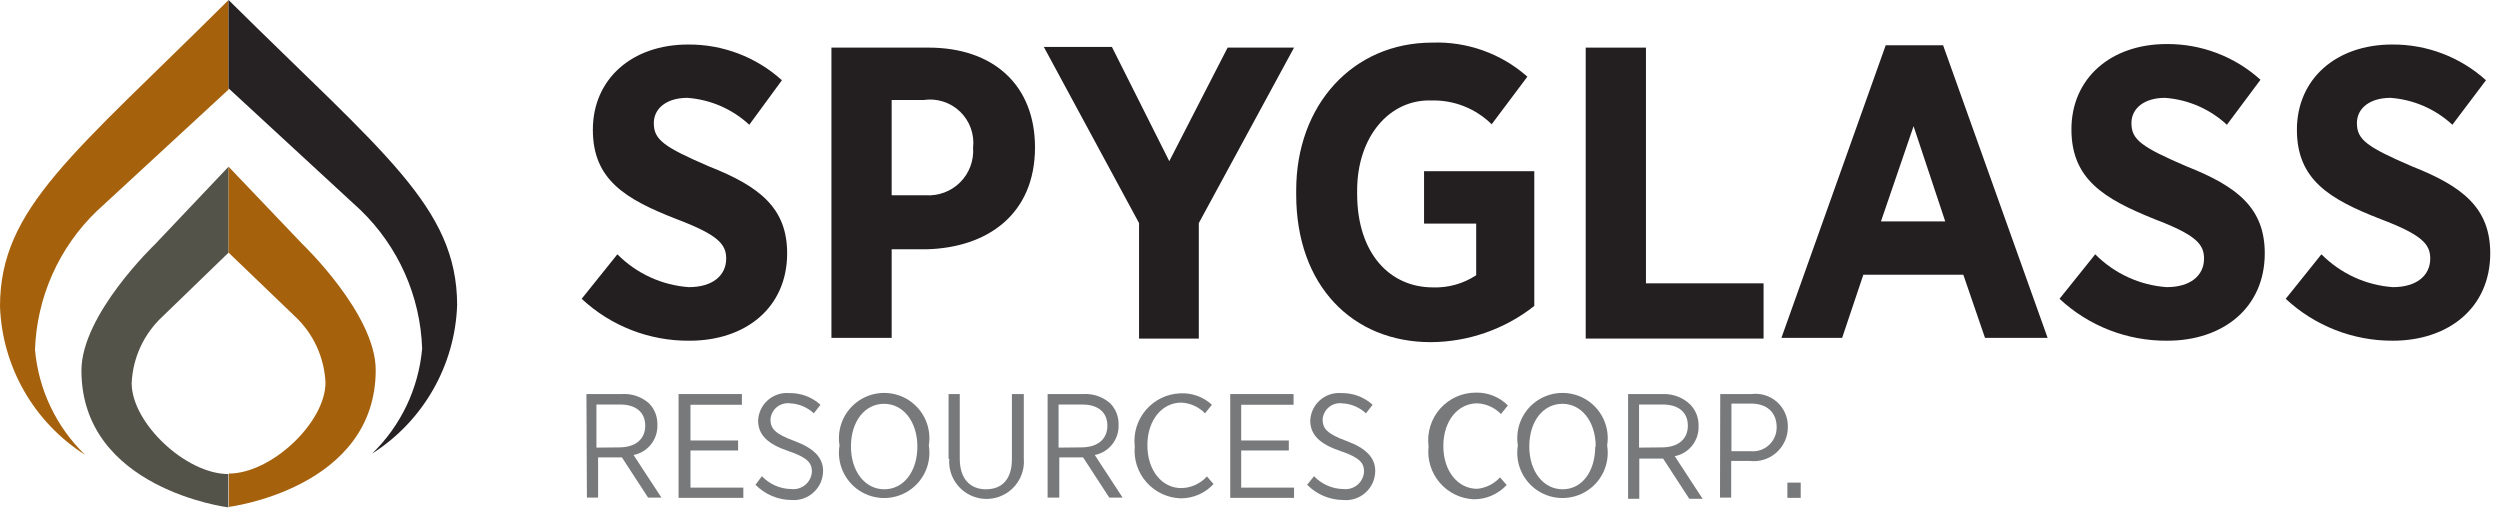 <?xml version="1.0" encoding="UTF-8"?>
<svg width="105px" height="22px" viewBox="0 0 105 22" version="1.1" xmlns="http://www.w3.org/2000/svg" xmlns:xlink="http://www.w3.org/1999/xlink">
    <!-- Generator: Sketch 40.3 (33839) - http://www.bohemiancoding.com/sketch -->
    <title>spyglass resources corp</title>
    <desc>Created with Sketch.</desc>
    <defs></defs>
    <g id="Page-1" stroke="none" stroke-width="1" fill="none" fill-rule="evenodd">
        <g id="spyglass-resources-corp">
            <g id="Asset-37">
                <g id="Layer_2">
                    <g id="Layer_1-2">
                        <path d="M24.43,12.55 L25.93,10.68 C26.73,11.488 27.796,11.979 28.93,12.06 C29.93,12.06 30.5,11.57 30.5,10.86 L30.5,10.86 C30.5,10.25 30.15,9.86 28.41,9.2 C26.25,8.36 24.9,7.54 24.9,5.45 L24.9,5.45 C24.9,3.32 26.54,1.87 28.9,1.87 C30.355,1.859 31.761,2.394 32.84,3.37 L31.47,5.24 C30.757,4.579 29.84,4.18 28.87,4.11 C28,4.11 27.46,4.55 27.46,5.17 L27.46,5.17 C27.46,5.87 27.88,6.17 29.78,6.99 C31.91,7.83 33.06,8.74 33.06,10.64 L33.06,10.64 C33.06,12.91 31.33,14.31 28.96,14.31 C27.28,14.325 25.659,13.695 24.43,12.55 L24.43,12.55 Z" id="Shape" fill="#231F20"></path>
                        <path d="M34.92,2 L39,2 C41.74,2 43.47,3.59 43.47,6.19 L43.47,6.19 C43.47,9 41.47,10.41 38.9,10.47 L37.45,10.47 L37.45,14.19 L34.92,14.19 L34.92,2 Z M38.87,8.2 C39.411,8.239 39.943,8.041 40.327,7.657 C40.711,7.273 40.909,6.741 40.87,6.2 L40.87,6.2 C40.932,5.638 40.73,5.08 40.323,4.688 C39.915,4.296 39.349,4.116 38.79,4.2 L37.45,4.2 L37.45,8.2 L38.87,8.2 Z" id="Shape" fill="#231F20"></path>
                        <polygon id="Shape" fill="#231F20" points="47.84 9.37 43.84 1.97 46.7 1.97 49.11 6.77 51.56 2 54.35 2 50.35 9.37 50.35 14.22 47.84 14.22"></polygon>
                        <path d="M54.44,8.17 L54.44,8 C54.44,4.39 56.83,1.79 60.15,1.79 C61.617,1.736 63.05,2.248 64.15,3.22 L62.65,5.22 C61.978,4.556 61.064,4.195 60.12,4.22 C58.36,4.16 57,5.74 57,8 L57,8.14 C57,10.65 58.38,12.07 60.18,12.07 C60.825,12.094 61.461,11.915 62,11.56 L62,9.39 L59.81,9.39 L59.81,7.19 L64.44,7.19 L64.44,12.85 C63.2,13.828 61.669,14.363 60.09,14.37 C56.81,14.37 54.44,12 54.44,8.17 L54.44,8.17 Z" id="Shape" fill="#231F20"></path>
                        <polygon id="Shape" fill="#231F20" points="66.6 2 69.13 2 69.13 11.9 74.07 11.9 74.07 14.22 66.6 14.22"></polygon>
                        <path d="M79.2,1.9 L81.61,1.9 L86,14.19 L83.37,14.19 L82.46,11.54 L78.26,11.54 L77.37,14.19 L74.82,14.19 L79.2,1.9 Z M81.7,9.3 L80.37,5.3 L79,9.3 L81.7,9.3 Z" id="Shape" fill="#231F20"></path>
                        <path d="M86.5,12.55 L88,10.68 C88.8,11.488 89.866,11.979 91,12.06 C92,12.06 92.57,11.57 92.57,10.86 L92.57,10.86 C92.57,10.25 92.22,9.86 90.48,9.2 C88.35,8.34 87,7.52 87,5.43 L87,5.43 C87,3.3 88.64,1.85 91,1.85 C92.455,1.839 93.861,2.374 94.94,3.35 L93.53,5.24 C92.817,4.579 91.9,4.18 90.93,4.11 C90.06,4.11 89.52,4.55 89.52,5.17 L89.52,5.17 C89.52,5.87 89.94,6.17 91.84,6.99 C93.97,7.83 95.12,8.74 95.12,10.64 L95.12,10.64 C95.12,12.91 93.39,14.31 91.02,14.31 C89.344,14.322 87.726,13.693 86.5,12.55 L86.5,12.55 Z" id="Shape" fill="#231F20"></path>
                        <path d="M96,12.55 L97.5,10.68 C98.3,11.488 99.366,11.979 100.5,12.06 C101.5,12.06 102.07,11.57 102.07,10.86 L102.07,10.86 C102.07,10.25 101.72,9.86 99.98,9.2 C97.82,8.36 96.47,7.54 96.47,5.45 L96.47,5.45 C96.47,3.32 98.11,1.87 100.47,1.87 C101.925,1.859 103.331,2.394 104.41,3.37 L103,5.24 C102.287,4.579 101.37,4.18 100.4,4.11 C99.53,4.11 98.99,4.55 98.99,5.17 L98.99,5.17 C98.99,5.87 99.41,6.17 101.31,6.99 C103.44,7.83 104.59,8.74 104.59,10.64 L104.59,10.64 C104.59,12.91 102.86,14.31 100.49,14.31 C98.824,14.315 97.219,13.685 96,12.55 L96,12.55 Z" id="Shape" fill="#231F20"></path>
                        <path d="M24.63,16.55 L26.12,16.55 C26.542,16.523 26.956,16.667 27.27,16.95 C27.5,17.192 27.622,17.516 27.61,17.85 L27.61,17.85 C27.631,18.459 27.207,18.993 26.61,19.11 L27.78,20.9 L27.22,20.9 L26.12,19.21 L25.12,19.21 L25.12,20.9 L24.65,20.9 L24.63,16.55 Z M26,18.79 C26.71,18.79 27.1,18.43 27.1,17.88 L27.1,17.88 C27.1,17.31 26.7,16.99 26.05,16.99 L25.05,16.99 L25.05,18.8 L26,18.79 Z" id="Shape" fill="#78797B"></path>
                        <polygon id="Shape" fill="#78797B" points="28.5 16.55 31.16 16.55 31.16 17 29 17 29 18.5 31 18.5 31 18.92 29 18.92 29 20.48 31.22 20.48 31.22 20.91 28.5 20.91"></polygon>
                        <path d="M31.73,20.36 L32,20 C32.321,20.338 32.764,20.533 33.23,20.54 C33.444,20.565 33.658,20.501 33.823,20.363 C33.987,20.225 34.088,20.025 34.1,19.81 L34.1,19.81 C34.1,19.45 33.93,19.22 33.1,18.94 C32.27,18.66 31.84,18.28 31.84,17.66 L31.84,17.66 C31.855,17.332 32.003,17.023 32.25,16.806 C32.498,16.589 32.822,16.482 33.15,16.51 C33.633,16.5 34.102,16.675 34.46,17 L34.18,17.36 C33.908,17.105 33.553,16.956 33.18,16.94 C32.98,16.915 32.778,16.974 32.623,17.102 C32.467,17.231 32.372,17.419 32.36,17.62 L32.36,17.62 C32.36,18 32.55,18.22 33.36,18.52 C34.17,18.82 34.57,19.21 34.57,19.78 L34.57,19.78 C34.568,20.123 34.424,20.449 34.171,20.68 C33.919,20.912 33.581,21.028 33.24,21 C32.672,20.996 32.128,20.765 31.73,20.36 L31.73,20.36 Z" id="Shape" fill="#78797B"></path>
                        <path d="M35.26,18.76 L35.26,18.71 C35.138,17.967 35.467,17.222 36.097,16.811 C36.728,16.4 37.542,16.4 38.173,16.811 C38.803,17.222 39.132,17.967 39.01,18.71 L39.01,18.71 C39.132,19.453 38.803,20.198 38.173,20.609 C37.542,21.02 36.728,21.02 36.097,20.609 C35.467,20.198 35.138,19.453 35.26,18.71 L35.26,18.76 Z M38.53,18.76 L38.53,18.76 C38.53,17.71 37.94,16.96 37.13,16.96 C36.32,16.96 35.74,17.7 35.74,18.75 L35.74,18.75 C35.74,19.8 36.33,20.55 37.14,20.55 C37.95,20.55 38.53,19.81 38.53,18.75 L38.53,18.76 Z" id="Shape" fill="#78797B"></path>
                        <path d="M39.84,19.28 L39.84,16.55 L40.31,16.55 L40.31,19.27 C40.31,20.09 40.73,20.55 41.41,20.55 C42.09,20.55 42.5,20.12 42.5,19.29 L42.5,16.55 L43,16.55 L43,19.26 C43.047,19.849 42.76,20.415 42.256,20.723 C41.752,21.032 41.118,21.032 40.614,20.723 C40.11,20.415 39.823,19.849 39.87,19.26 L39.84,19.28 Z" id="Shape" fill="#78797B"></path>
                        <path d="M44,16.55 L45.49,16.55 C45.912,16.523 46.326,16.667 46.64,16.95 C46.87,17.192 46.992,17.516 46.98,17.85 L46.98,17.85 C47.001,18.459 46.577,18.993 45.98,19.11 L47.15,20.9 L46.59,20.9 L45.49,19.21 L44.49,19.21 L44.49,20.9 L44,20.9 L44,16.55 Z M45.41,18.79 C46.12,18.79 46.51,18.43 46.51,17.88 L46.51,17.88 C46.51,17.31 46.11,16.99 45.46,16.99 L44.46,16.99 L44.46,18.8 L45.41,18.79 Z" id="Shape" fill="#78797B"></path>
                        <path d="M47.66,18.75 L47.66,18.75 C47.595,18.196 47.765,17.641 48.128,17.218 C48.49,16.794 49.013,16.541 49.57,16.52 C50.06,16.494 50.539,16.667 50.9,17 L50.61,17.36 C50.347,17.087 49.989,16.925 49.61,16.91 C48.81,16.91 48.19,17.64 48.19,18.7 L48.19,18.7 C48.19,19.77 48.81,20.5 49.61,20.5 C50.023,20.494 50.414,20.317 50.69,20.01 L50.97,20.33 C50.614,20.714 50.114,20.932 49.59,20.93 C49.039,20.913 48.52,20.669 48.154,20.257 C47.789,19.844 47.61,19.299 47.66,18.75 L47.66,18.75 Z" id="Shape" fill="#78797B"></path>
                        <polygon id="Shape" fill="#78797B" points="51.67 16.55 54.33 16.55 54.33 17 52.13 17 52.13 18.5 54.13 18.5 54.13 18.92 52.13 18.92 52.13 20.48 54.35 20.48 54.35 20.91 51.67 20.91"></polygon>
                        <path d="M54.9,20.36 L55.19,20 C55.511,20.338 55.954,20.533 56.42,20.54 C56.634,20.565 56.848,20.501 57.013,20.363 C57.177,20.225 57.278,20.025 57.29,19.81 L57.29,19.81 C57.29,19.45 57.12,19.22 56.29,18.94 C55.46,18.66 55.03,18.28 55.03,17.66 L55.03,17.66 C55.045,17.332 55.193,17.023 55.44,16.806 C55.688,16.589 56.012,16.482 56.34,16.51 C56.823,16.5 57.292,16.675 57.65,17 L57.37,17.36 C57.098,17.105 56.743,16.956 56.37,16.94 C56.17,16.915 55.968,16.974 55.813,17.102 C55.657,17.231 55.562,17.419 55.55,17.62 L55.55,17.62 C55.55,18 55.74,18.22 56.55,18.52 C57.36,18.82 57.76,19.21 57.76,19.78 L57.76,19.78 C57.759,20.126 57.612,20.456 57.355,20.688 C57.098,20.921 56.755,21.034 56.41,21 C55.842,20.996 55.298,20.765 54.9,20.36 L54.9,20.36 Z" id="Shape" fill="#78797B"></path>
                        <path d="M60,18.75 L60,18.75 C59.925,18.176 60.102,17.598 60.485,17.164 C60.869,16.731 61.421,16.485 62,16.49 C62.499,16.48 62.979,16.675 63.33,17.03 L63.04,17.39 C62.777,17.117 62.419,16.955 62.04,16.94 C61.24,16.94 60.62,17.67 60.62,18.73 L60.62,18.73 C60.62,19.8 61.24,20.53 62.04,20.53 C62.409,20.496 62.751,20.324 63,20.05 L63.28,20.37 C62.924,20.754 62.424,20.972 61.9,20.97 C61.347,20.946 60.828,20.693 60.468,20.272 C60.108,19.852 59.939,19.3 60,18.75 L60,18.75 Z" id="Shape" fill="#78797B"></path>
                        <path d="M63.75,18.76 L63.75,18.71 C63.628,17.967 63.957,17.222 64.587,16.811 C65.218,16.4 66.032,16.4 66.663,16.811 C67.293,17.222 67.622,17.967 67.5,18.71 L67.5,18.71 C67.622,19.453 67.293,20.198 66.663,20.609 C66.032,21.02 65.218,21.02 64.587,20.609 C63.957,20.198 63.628,19.453 63.75,18.71 L63.75,18.76 Z M67.02,18.76 L67.02,18.76 C67.02,17.71 66.43,16.96 65.62,16.96 C64.81,16.96 64.23,17.7 64.23,18.75 L64.23,18.75 C64.23,19.8 64.82,20.55 65.63,20.55 C66.44,20.55 67,19.81 67,18.75 L67.02,18.76 Z" id="Shape" fill="#78797B"></path>
                        <path d="M68.38,16.55 L69.87,16.55 C70.292,16.542 70.699,16.704 71,17 C71.23,17.242 71.352,17.566 71.34,17.9 L71.34,17.9 C71.361,18.509 70.937,19.043 70.34,19.16 L71.51,20.95 L70.95,20.95 L69.85,19.26 L68.85,19.26 L68.85,20.95 L68.38,20.95 L68.38,16.55 Z M69.79,18.79 C70.5,18.79 70.89,18.43 70.89,17.88 L70.89,17.88 C70.89,17.31 70.49,16.99 69.84,16.99 L68.84,16.99 L68.84,18.8 L69.79,18.79 Z" id="Shape" fill="#78797B"></path>
                        <path d="M72.25,16.55 L73.56,16.55 C73.953,16.5 74.347,16.624 74.641,16.889 C74.935,17.154 75.099,17.534 75.09,17.93 L75.09,17.93 C75.093,18.339 74.92,18.729 74.616,19.002 C74.312,19.276 73.906,19.406 73.5,19.36 L72.71,19.36 L72.71,20.9 L72.24,20.9 L72.25,16.55 Z M73.52,18.95 C73.802,18.978 74.083,18.886 74.293,18.695 C74.502,18.504 74.621,18.233 74.62,17.95 L74.62,17.95 C74.62,17.31 74.2,16.95 73.54,16.95 L72.72,16.95 L72.72,18.95 L73.52,18.95 Z" id="Shape" fill="#78797B"></path>
                        <polygon id="Shape" fill="#78797B" points="75.07 20.27 75.63 20.27 75.63 20.91 75.07 20.91"></polygon>
                        <path d="M9.6,0 L9.6,3.76 L4.06,8.87 C2.473,10.4 1.544,12.487 1.47,14.69 C1.618,16.364 2.363,17.93 3.57,19.1 C1.427,17.738 0.091,15.408 0,12.87 C0,8.73 3.08,6.49 9.6,0 L9.6,0 Z" id="Shape" fill="#A6610C"></path>
                        <path d="M9.6,7 L9.6,10.61 L6.83,13.29 C6.045,14.016 5.578,15.022 5.53,16.09 C5.53,17.77 7.81,19.91 9.59,19.91 L9.59,21.31 C9.59,21.31 3.42,20.54 3.42,15.56 C3.42,13.21 6.5,10.27 6.5,10.27 L9.6,7 Z" id="Shape" fill="#53534A"></path>
                        <path d="M9.6,0 L9.6,3.71 L15.14,8.82 C16.727,10.35 17.656,12.437 17.73,14.64 C17.582,16.314 16.837,17.88 15.63,19.05 C17.776,17.686 19.112,15.351 19.2,12.81 C19.19,8.69 16.11,6.45 9.6,0 L9.6,0 Z" id="Shape" fill="#262223"></path>
                        <path d="M9.6,7 L9.6,10.61 L12.37,13.27 C13.155,13.996 13.622,15.002 13.67,16.07 C13.67,17.75 11.39,19.89 9.61,19.89 L9.61,21.29 C9.61,21.29 15.78,20.52 15.78,15.54 C15.78,13.19 12.7,10.25 12.7,10.25 L9.6,7 Z" id="Shape" fill="#A6610C"></path>
                    </g>
                </g>
            </g>
        </g>
    </g>
</svg>